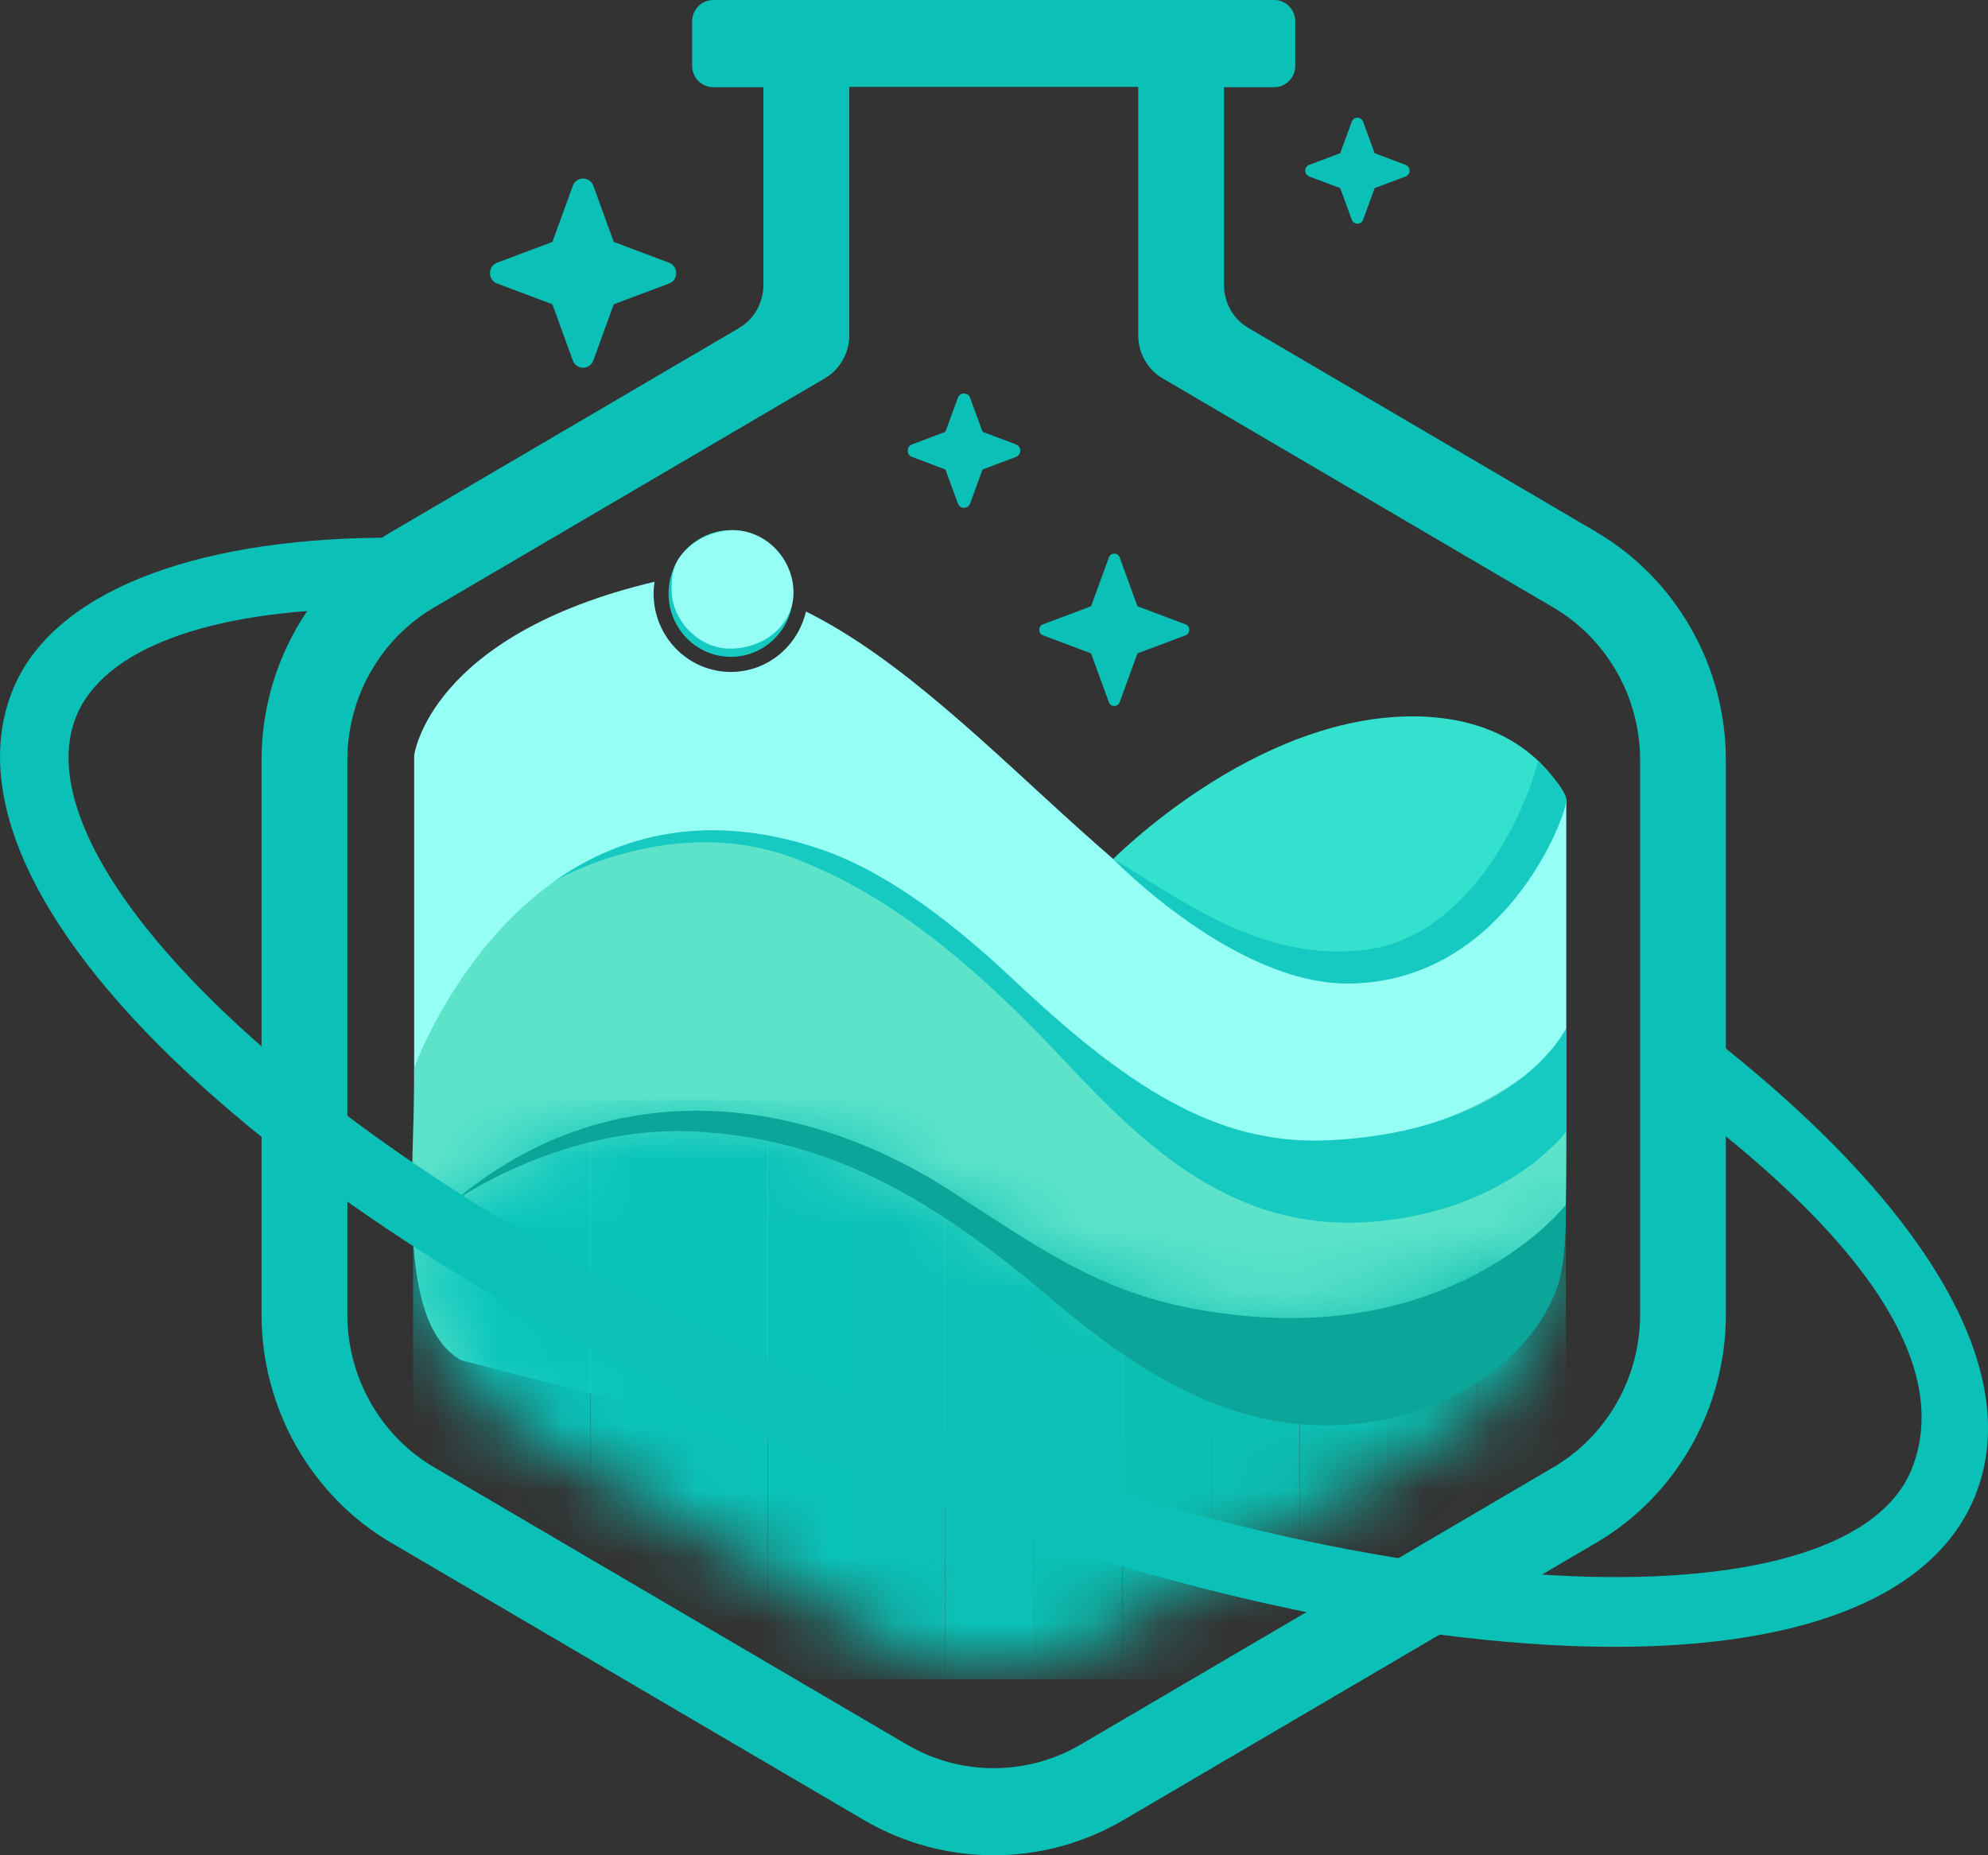 <svg width="30" height="28" viewBox="0 0 30 28" fill="none" xmlns="http://www.w3.org/2000/svg">
<rect x="0" y="0" width="30" height="28" fill="#333333" stroke="none"/>
<g clip-path="url(#clip0_1195_5430)">
<path d="M16.76 13.003C16.76 13.003 18.916 10.783 21.364 10.812C23.171 10.834 23.637 12.075 23.637 12.075L23.345 15.489L18.625 15.963L16.76 13.003Z" fill="#34E1CE"/>
<path d="M20.315 14.798C17.609 14.734 15.024 10.646 12.162 9.229C12.041 9.752 11.581 10.141 11.029 10.141C10.385 10.141 9.863 9.611 9.863 8.957C9.863 8.897 9.869 8.838 9.878 8.78C6.472 9.588 6.25 11.402 6.25 11.402V16.869C6.25 16.869 6.721 17.331 6.911 17.442L13.292 17.65C14.302 18.242 15.546 18.242 16.555 17.65L23.636 16.928V12.074C23.636 12.074 22.133 14.84 20.314 14.797L20.315 14.798Z" fill="#96FFF5"/>
<path d="M19.674 17.213C16.077 17.047 14.981 12.995 11.262 12.566C7.668 12.152 6.25 16.118 6.25 16.118C6.27 17.628 5.945 19.936 6.955 20.529L13.428 22.188C14.438 22.78 15.682 22.78 16.691 22.188L22.937 20.124C23.507 19.79 23.608 19.163 23.629 18.183C23.645 17.427 23.633 16.359 23.637 15.684C23.637 15.684 22.23 17.332 19.674 17.213Z" fill="#5DE3CA"/>
<path d="M17.037 21.714L17.209 22.187L17.675 22.362C17.755 22.392 17.755 22.508 17.675 22.538L17.209 22.713L17.037 23.186C17.007 23.268 16.893 23.268 16.864 23.186L16.692 22.713L16.225 22.538C16.145 22.508 16.145 22.392 16.225 22.362L16.692 22.187L16.864 21.714C16.893 21.632 17.007 21.632 17.037 21.714Z" fill="#0BC1B7"/>
<path d="M8.954 2.804L9.262 3.651L10.096 3.965C10.24 4.019 10.24 4.225 10.096 4.279L9.262 4.592L8.954 5.44C8.9 5.586 8.697 5.586 8.644 5.44L8.336 4.592L7.502 4.279C7.358 4.225 7.358 4.019 7.502 3.965L8.336 3.651L8.644 2.804C8.697 2.658 8.9 2.658 8.954 2.804Z" fill="#0BC1B7"/>
<path d="M16.897 8.414L17.165 9.15L17.889 9.422C17.966 9.451 17.966 9.561 17.889 9.589L17.165 9.861L16.897 10.597C16.869 10.675 16.761 10.675 16.733 10.597L16.465 9.861L15.74 9.589C15.664 9.56 15.664 9.45 15.74 9.422L16.465 9.15L16.733 8.414C16.761 8.336 16.869 8.336 16.897 8.414Z" fill="#0BC1B7"/>
<path d="M20.571 1.838L20.744 2.312L21.211 2.488C21.291 2.518 21.291 2.634 21.211 2.664L20.744 2.839L20.571 3.314C20.541 3.396 20.427 3.396 20.398 3.314L20.225 2.839L19.758 2.664C19.677 2.633 19.677 2.518 19.758 2.488L20.225 2.312L20.398 1.838C20.428 1.756 20.541 1.756 20.571 1.838Z" fill="#0BC1B7"/>
<path d="M14.64 6.005L14.827 6.517L15.331 6.707C15.418 6.739 15.418 6.864 15.331 6.896L14.827 7.086L14.64 7.598C14.608 7.686 14.486 7.686 14.454 7.598L14.267 7.086L13.763 6.896C13.676 6.864 13.676 6.739 13.763 6.707L14.267 6.517L14.454 6.005C14.486 5.917 14.608 5.917 14.64 6.005Z" fill="#0BC1B7"/>
<mask id="mask0_1195_5430" style="mask-type:luminance" maskUnits="userSpaceOnUse" x="6" y="16" width="18" height="10">
<path d="M19.341 19.907C15.741 19.927 14.254 17.117 10.699 16.821C8.046 16.6 6.233 18.699 6.233 18.699C6.233 19.883 6.855 20.978 7.865 21.57L13.293 24.753C14.302 25.345 15.546 25.345 16.555 24.753L21.983 21.57C22.992 20.978 23.63 19.751 23.63 18.286C23.63 18.286 22.104 19.892 19.341 19.908V19.907Z" fill="white"/>
</mask>
<g mask="url(#mask0_1195_5430)">
<path d="M7.572 16.6H6.233V25.345H7.572V16.6Z" fill="#0AC5BC"/>
<path d="M8.91 16.6H7.571V25.345H8.91V16.6Z" fill="#0AC4BB"/>
<path d="M10.248 16.6H8.91V25.345H10.248V16.6Z" fill="#0AC4BA"/>
<path d="M11.586 16.6H10.248V25.345H11.586V16.6Z" fill="#0BC3B9"/>
<path d="M12.924 16.6H11.586V25.345H12.924V16.6Z" fill="#0BC2B8"/>
<path d="M14.263 16.6H12.924V25.345H14.263V16.6Z" fill="#0BC1B7"/>
<path d="M15.6 16.6H14.262V25.345H15.6V16.6Z" fill="#0BC1B6"/>
<path d="M16.939 16.6H15.601V25.345H16.939V16.6Z" fill="#0BC0B4"/>
<path d="M18.277 16.6H16.939V25.345H18.277V16.6Z" fill="#0BBFB3"/>
<path d="M19.615 16.6H18.277V25.345H19.615V16.6Z" fill="#0CBEB2"/>
<path d="M20.953 16.6H19.615V25.345H20.953V16.6Z" fill="#0CBEB1"/>
<path d="M22.291 16.6H20.953V25.345H22.291V16.6Z" fill="#0CBDB0"/>
<path d="M23.63 16.6H22.291V25.345H23.63V16.6Z" fill="#0CBCAF"/>
</g>
<path d="M8.373 13.294C8.373 13.294 10.181 12.233 12.043 12.975C13.237 13.451 14.431 14.268 16.04 15.984C17.279 17.305 18.624 18.621 20.753 18.436C22.77 18.261 23.64 17.072 23.64 17.072V15.507C23.64 15.507 22.909 17.073 20.037 17.21C18.346 17.291 16.973 16.375 15.249 14.745C14.745 14.268 13.591 13.245 12.45 12.84C11.073 12.353 9.656 12.396 8.373 13.294H8.373Z" fill="#16CAC1"/>
<path d="M16.796 12.962C16.796 12.962 18.64 14.871 20.373 14.844C22.643 14.809 23.586 12.458 23.637 12.093C23.66 11.923 23.21 11.48 23.21 11.48C23.079 12.072 22.266 14.112 20.621 14.332C19.043 14.543 17.782 13.541 16.797 12.962H16.796Z" fill="#16CAC1"/>
<path d="M6.839 18.14C6.839 18.14 8.511 16.951 10.54 17.08C12.096 17.179 13.622 17.694 15.792 19.542C16.995 20.566 18.213 21.386 19.683 21.5C21.54 21.644 23.194 20.566 23.535 19.307C23.646 18.897 23.63 18.183 23.63 18.183C23.63 18.183 22.048 20.22 18.658 19.847C16.862 19.65 16.004 19.055 14.369 17.988C12.291 16.631 9.32 16.042 6.84 18.14H6.839Z" fill="#0CA599"/>
<path d="M24.371 24.854C27.3 24.854 29.221 24.05 29.812 22.56C30.616 20.534 28.817 17.757 24.875 14.94L24.866 16.254C28.277 18.691 29.442 20.677 28.851 22.166C28.396 23.313 26.519 23.904 23.699 23.787C20.661 23.661 16.909 22.74 13.133 21.194C9.358 19.649 6.027 17.669 3.752 15.619C1.641 13.718 0.691 11.969 1.146 10.822C1.551 9.802 3.137 9.206 5.499 9.187L5.765 8.115C2.88 8.138 0.772 8.951 0.186 10.428C-0.453 12.037 0.57 14.159 3.064 16.407C5.426 18.534 8.864 20.581 12.746 22.171C16.628 23.76 20.503 24.708 23.657 24.839C23.901 24.849 24.14 24.854 24.371 24.854L24.371 24.854Z" fill="#0BC1B7"/>
<path d="M11.029 9.913C11.548 9.913 11.969 9.485 11.969 8.958C11.969 8.43 11.548 8.002 11.029 8.002C10.51 8.002 10.089 8.43 10.089 8.958C10.089 9.485 10.51 9.913 11.029 9.913Z" fill="#16CAC1"/>
<path d="M11.974 8.941C11.974 9.445 11.517 9.789 11.021 9.789C10.525 9.789 10.139 9.343 10.135 8.914C10.133 8.735 10.146 8.582 10.234 8.443C10.393 8.189 10.713 8.011 11.033 8.002C11.554 7.987 11.974 8.437 11.974 8.94V8.941Z" fill="#96FFF5"/>
<path d="M24.09 8.029L18.84 4.95C18.611 4.817 18.471 4.57 18.471 4.302V1.316H19.229C19.404 1.316 19.546 1.172 19.546 0.994V0.322C19.546 0.144 19.404 0 19.229 0H10.763C10.588 0 10.445 0.144 10.445 0.322V0.994C10.445 1.171 10.587 1.316 10.763 1.316H11.52V4.302C11.52 4.57 11.38 4.817 11.152 4.951L5.902 8.03C4.696 8.737 3.947 10.055 3.947 11.47V19.843C3.947 21.258 4.696 22.576 5.902 23.283L13.04 27.47C13.643 27.823 14.319 28 14.995 28C15.671 28 16.348 27.823 16.95 27.47L24.089 23.283C25.295 22.576 26.044 21.258 26.044 19.843V11.47C26.044 10.055 25.295 8.737 24.089 8.03L24.09 8.029ZM24.75 19.843C24.75 20.789 24.249 21.671 23.442 22.144L16.304 26.331C15.497 26.804 14.495 26.804 13.688 26.331L6.55 22.144C5.743 21.671 5.242 20.789 5.242 19.843V11.469C5.242 10.52 5.741 9.643 6.55 9.168L11.521 6.253L12.447 5.71C12.675 5.576 12.816 5.329 12.816 5.061V1.311H17.177V5.062C17.177 5.33 17.317 5.577 17.545 5.71L18.472 6.254L23.442 9.169C24.249 9.642 24.75 10.524 24.75 11.47V19.844L24.75 19.843Z" fill="#0BC1B7"/>
</g>
<defs>
<clipPath id="clip0_1195_5430">
<rect width="30" height="28" fill="white"/>
</clipPath>
</defs>
</svg>
